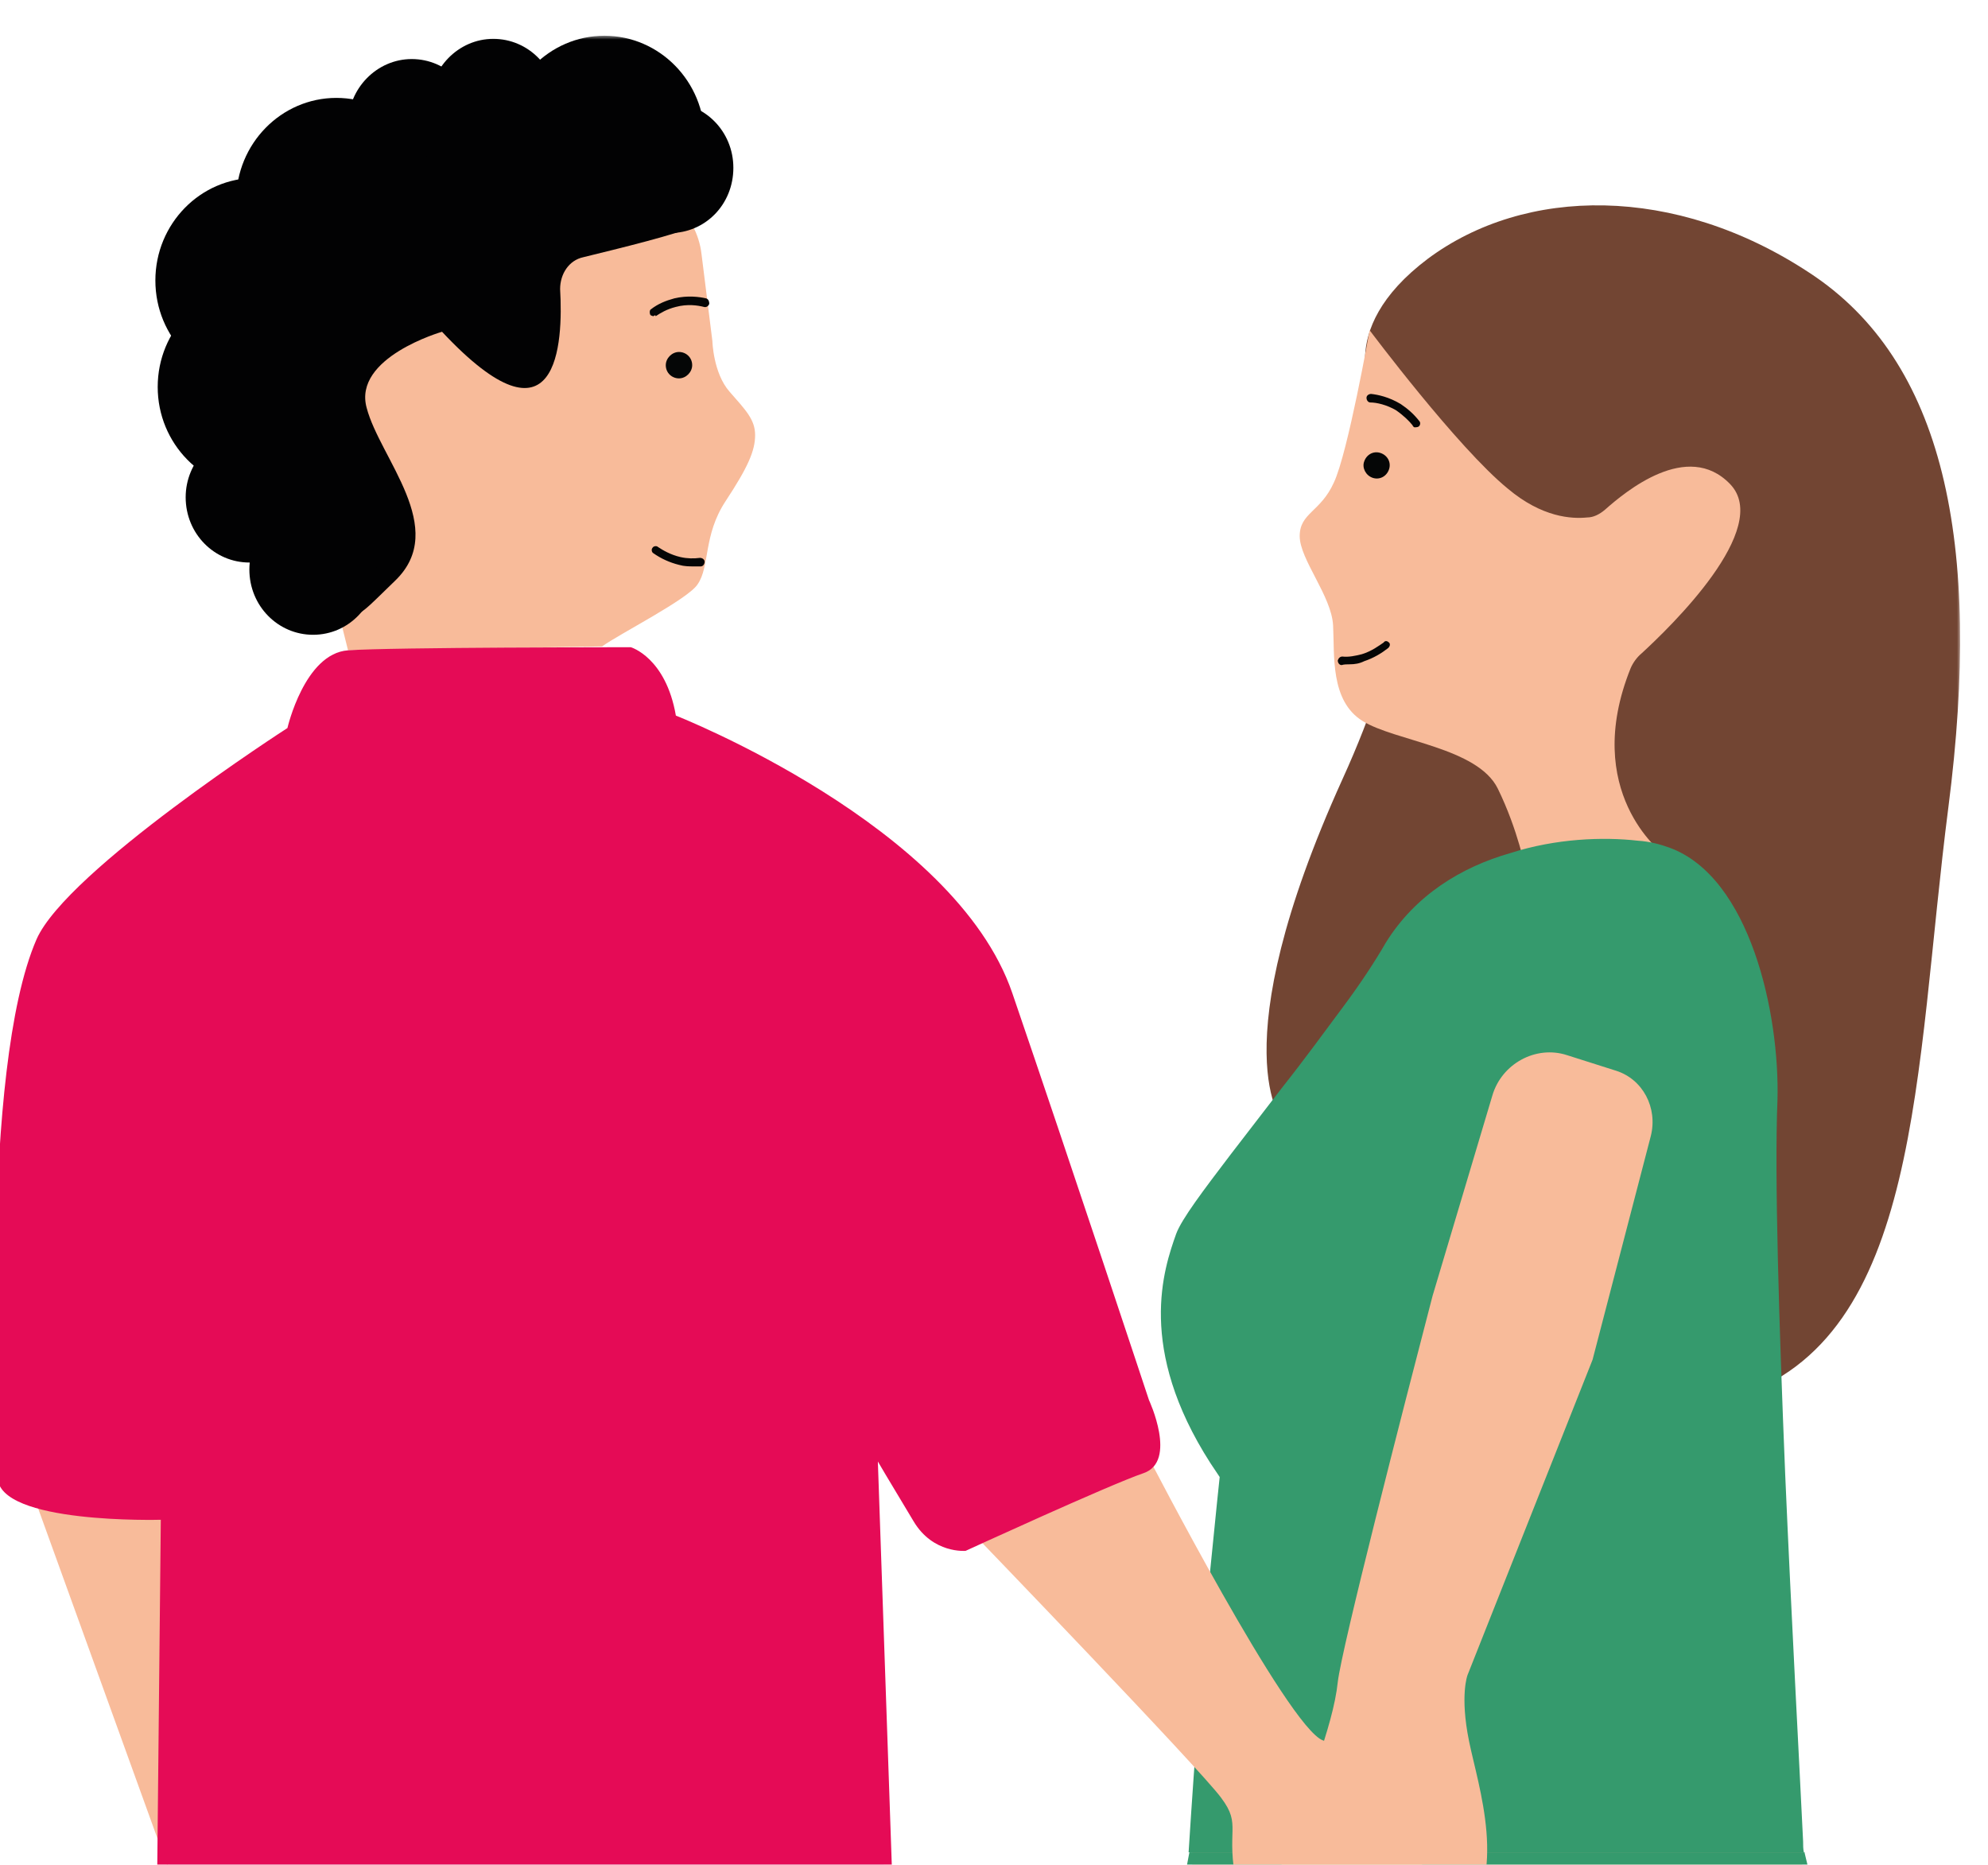 <?xml version="1.0" encoding="utf-8"?>
<!-- Generator: Adobe Illustrator 26.3.1, SVG Export Plug-In . SVG Version: 6.00 Build 0)  -->
<svg version="1.1" id="Laag_1" xmlns="http://www.w3.org/2000/svg" xmlns:xlink="http://www.w3.org/1999/xlink" x="0px" y="0px"
	 viewBox="0 0 255.9 240" style="enable-background:new 0 0 255.9 240;" xml:space="preserve">
<style type="text/css">
	.st0{filter:url(#Adobe_OpacityMaskFilter);}
	.st1{fill-rule:evenodd;clip-rule:evenodd;fill:#FFFFFF;}
	.st2{mask:url(#mask-2_00000127030413585694166590000003637216727160813214_);}
	.st3{fill:#F8BB9A;}
	.st4{fill:#724533;}
	.st5{fill:#050606;}
	.st6{fill:#359A6D;}
	.st7{fill:#020203;}
	.st8{fill:#E0E9F4;}
	.st9{fill:#E50B56;}
</style>
<defs>
	<filter id="Adobe_OpacityMaskFilter" filterUnits="userSpaceOnUse" x="-0.6" y="4.6" width="253" height="461.2">
		<feColorMatrix  type="matrix" values="1 0 0 0 0  0 1 0 0 0  0 0 1 0 0  0 0 0 1 0"/>
	</filter>
</defs>
<mask maskUnits="userSpaceOnUse" x="-0.6" y="4.6" width="253" height="461.2" id="mask-2_00000127030413585694166590000003637216727160813214_">
	<g class="st0">
		
			<rect id="path-1_00000096056196750564058650000003936374143184144539_" x="-1246.6" y="-7.4" class="st1" width="1499" height="250"/>
	</g>
</mask>
<g id="Frame3" class="st2">
	
		<g id="Path_00000042733918713915021450000015641069654922124701_" transform="translate(1372.5, 252) scale(-1, 1) translate(-1372.5, -252) translate(1246, 12)">
		<path class="st3" d="M1337,449.4c4.3-13,9.9-100.5,9.9-115.3s-1.4-109.3-1.4-109.3l-78.2-1.1c0,0-4.3,51.9,2.8,131.9
			c7,80,6.4,93.4,6.4,93.4s4,1.6,16.1,1.2c12.1-0.4,10.2-4.3,10.2-7.6c0-3.3-1.5-91.8-0.9-97.7s6.7-56,6.7-56s5.5,53.5,5.5,57.7
			c0,4.1,1,81.5,1.6,100.8"/>
		<path class="st4" d="M1322,39.4c0,0,5.7-8.7-6.8-18.1c-12.5-9.3-31.8-9.6-49.1,1.8c-17.3,11.3-22.3,34.6-17.9,68.8
			s3.4,68.3,27.5,76c24.1,7.6,58.1-35.4,58.1-35.4s8.3-9.1-7.6-44.2C1310.2,53.2,1322,39.5,1322,39.4L1322,39.4z"/>
		<path class="st3" d="M1285,97.8c0,0,10.5-7.9,4.1-23.8c-0.3-0.7-0.8-1.4-1.4-1.9c-3.6-3.3-16.9-16.1-11.4-21.8
			c5.5-5.7,13.5,1,16.1,3.3c0.7,0.6,1.5,1,2.3,1c2,0.2,5.8,0,10.2-3.7c6.5-5.3,17.8-20.4,17.8-20.4s2.8,15.8,4.6,19.6
			c1.7,3.8,4.4,3.9,4.4,6.9c0,3-4.1,7.7-4.3,11.5c-0.2,3.8,0.4,9.7-3.8,12.3c-4.2,2.6-14.8,3.4-17.4,8.7c-2.6,5.3-3.6,10.5-3.6,10.5
			l-17.5-2.3L1285,97.8z"/>
		<path class="st5" d="M1325.3,73.5c-0.7,0-1.3-0.1-1.9-0.4c-1.2-0.4-2.2-1-3.1-1.7c-0.2-0.2-0.3-0.5-0.1-0.7c0.2-0.2,0.5-0.3,0.7,0
			c0.6,0.4,1.5,1.1,2.8,1.5c0.8,0.2,1.7,0.4,2.5,0.3c0.3,0,0.5,0.2,0.6,0.5c0,0.3-0.2,0.6-0.5,0.6
			C1326,73.5,1325.6,73.5,1325.3,73.5L1325.3,73.5z"/>
		<path class="st5" d="M1320.2,48.4c0.3,0.9,1.2,1.4,2.1,1.1c0.9-0.3,1.4-1.3,1.1-2.1c-0.3-0.9-1.2-1.4-2.1-1.1
			C1320.4,46.6,1319.9,47.5,1320.2,48.4z"/>
		<path class="st5" d="M1316.9,43c0,0-0.4,0-0.5-0.1c-0.2-0.1-0.3-0.5-0.1-0.7c0.7-0.9,1.5-1.6,2.4-2.2c1.5-0.9,2.9-1.2,3.8-1.3
			c0.3,0,0.6,0.2,0.6,0.5c0,0.3-0.2,0.6-0.5,0.6c-0.8,0-2.1,0.3-3.3,1c-1,0.7-1.7,1.4-2.1,1.9C1317.1,42.9,1317,43,1316.9,43
			L1316.9,43z"/>
		<path class="st6" d="M1343.2,189.9c-0.7-7.1-1.2-11.8-1.2-11.8c0.4-0.6,0.8-1.2,1.2-1.8c9.5-14.8,6-25,4.4-29.5
			c-0.7-1.9-3.5-5.6-7-10.2c-2-2.6-4.3-5.6-6.7-8.7c-2.7-3.4-5.4-7.1-8-10.6c-2-2.7-3.8-5.4-5.3-8c-3.8-6.1-9.7-9.7-16-11.5
			c-5.9-1.9-12-2.1-16.4-1.6c-1.6,0.1-3,0.5-4.1,0.9c-10.4,3.8-14.2,21.4-13.9,32.5c0.4,9.6-0.2,28.8-1,48.3
			c-0.8,18.4-1.8,36.7-2.3,47.1c0,0.5,0,1-0.1,1.4h79.2C1345.2,213.7,1344.1,199.5,1343.2,189.9L1343.2,189.9z"/>
		<polygon class="st3" points="1494.9,179.9 1477.4,228.3 1476.1,178.6 		"/>
		<path class="st3" d="M1412.3,14c-2,1.7-3.3,4.1-3.6,6.7l-1.4,11.2c0,0-0.1,4.1-2.2,6.5c-2.1,2.4-3.3,3.6-3.3,5.6
			c0,2,0.9,4.1,3.8,8.5c2.9,4.4,2,8.4,3.6,10.7c1.2,1.9,10.1,6.4,12.3,8l32.7,0.5l9.1-36.4l-18.1-21.9l-26-5.3L1412.3,14L1412.3,14z
			"/>
		<path class="st7" d="M1423.9,21.1c1.9,0.4,3,2.2,3,4.1c-0.4,7,0.2,21.5,15.2,5.5c0,0,11.5,3.3,9.7,9.8
			c-1.7,6.5-10.6,15.5-3.7,22.2c6,5.8,4.5,4.9,8.1,2.4c6.8-4.7,22.1-25.2,20.3-35.8s-9.4-19.4-19.8-23.8c-5.4-2.3-10.2-3.8-19.1-5.3
			c-4.2-0.7-20.9-4.4-23.7-1.3c-2.8,3.1-8,16.6-4.6,18.1C1411.6,18.1,1419.4,20,1423.9,21.1z"/>
		<path class="st5" d="M1409.6,60.9c0.7,0,1.3,0,2-0.2c1.2-0.3,2.3-0.8,3.3-1.5c0.2-0.1,0.3-0.5,0.1-0.7c-0.1-0.2-0.5-0.3-0.7-0.1
			c-0.6,0.4-1.6,1-2.9,1.3c-0.9,0.2-1.7,0.2-2.5,0.1c-0.3,0-0.6,0.2-0.6,0.5c0,0.3,0.2,0.6,0.5,0.6S1409.4,60.9,1409.6,60.9
			L1409.6,60.9z"/>
		<path class="st5" d="M1413.3,35c0,1-0.8,1.7-1.7,1.7c-0.9,0-1.7-0.8-1.7-1.7c0-1,0.8-1.7,1.7-1.7
			C1412.5,33.3,1413.3,34.1,1413.3,35z"/>
		<path class="st5" d="M1414.9,28.7c0,0,0.4-0.1,0.4-0.2c0.1-0.2,0.1-0.6-0.1-0.7c-0.9-0.7-1.9-1.1-3-1.4c-1.7-0.4-3.2-0.2-4.1,0
			c-0.3,0.1-0.4,0.4-0.4,0.7c0.1,0.3,0.4,0.5,0.7,0.4c0.8-0.2,2.1-0.4,3.6,0c1.2,0.3,2,0.8,2.6,1.2
			C1414.6,28.5,1414.8,28.6,1414.9,28.7L1414.9,28.7z"/>
		<path class="st8" d="M1477.1,227.4l-91.7-1.1c0,0-5,50.8,3.2,129.1c8.2,78.3,7.5,91.4,7.5,91.4s-0.7,7.3,13.5,6.9
			c14.2-0.4,19.9-3.3,19.9-6.5c0-3.3-4.3-96.5-3.6-102.3c0.7-5.8,7.8-54.8,7.8-54.8s6.5,52.3,6.5,56.4s0.4,72,1.1,90.9
			c0.4,10.4-2.2,8.8,7.3,11.5c8.6,2.4,18.2,4.4,22.1-5.4c5-12.7,8-94.7,8-109.1C1478.7,320,1477.2,227.4,1477.1,227.4L1477.1,227.4z
			"/>
		<path class="st6" d="M1266.7,226.5c0,0-17.5,72.2-17.5,82.6c0,10.4,107,8.4,109.7,4.1c2.8-4.2-13-86.8-13-86.8H1266.7z"/>
		<path class="st3" d="M1351.3,175.3c0,0-18.1,35.1-22.6,36.7s-12.7,5.1-13.3,7.6c-0.4,1.5-3.1,4.1,1.5,9.6
			c3.5,4.1,7.4,6.9,10.4,7.4c2.4,0.4,11.1,1.3,12.5-5.9c1.5-7.3-0.7-7.7,2-11.3c2.6-3.6,32-34.1,32-34.1L1351.3,175.3L1351.3,175.3z
			"/>
		<path class="st3" d="M1294,163l16.1,40.6c0,0,1,2.6-0.2,8.5c-1.2,5.9-5.1,17.1,1,24.1c4.8,5.4,16.9,7.9,16.9,7.9s2.6,0.6,4.2-1
			c3.2-3.4,5.2-5.3,2.1-14.9c-3.1-9.6-6.7-17.9-7.3-23.7c-0.5-4.4-8.4-35.1-12.2-49.7l-7.7-25.8c-1.2-4.1-5.6-6.5-9.6-5.2l-6.3,2
			c-3.5,1.1-5.4,4.8-4.5,8.4L1294,163L1294,163z"/>
		<path class="st7" d="M1412.8,18c4.5,0,8.2-3.7,8.2-8.4c0-4.6-3.7-8.4-8.2-8.4s-8.2,3.7-8.2,8.4C1404.6,14.3,1408.2,18,1412.8,18z"
			/>
		<path class="st7" d="M1421.2,19c7.1,0,12.9-5.9,12.9-13.2c0-7.3-5.8-13.2-12.9-13.2s-12.9,5.9-12.9,13.2
			C1408.3,13.1,1414.1,19,1421.2,19z"/>
		<path class="st7" d="M1435.5,9.8c4.5,0,8.2-3.7,8.2-8.4c0-4.6-3.7-8.4-8.2-8.4s-8.2,3.7-8.2,8.4C1427.3,6,1430.9,9.8,1435.5,9.8z"
			/>
		<path class="st7" d="M1446,12.4c4.5,0,8.2-3.7,8.2-8.4c0-4.6-3.7-8.4-8.2-8.4s-8.2,3.7-8.2,8.4C1437.8,8.6,1441.4,12.4,1446,12.4z
			"/>
		<path class="st7" d="M1455.7,27c7.1,0,12.9-5.9,12.9-13.2s-5.8-13.2-12.9-13.2c-7.1,0-12.9,5.9-12.9,13.2S1448.6,27,1455.7,27z"/>
		<path class="st7" d="M1466.1,37.3c7.1,0,12.9-5.9,12.9-13.2c0-7.3-5.8-13.2-12.9-13.2c-7.1,0-12.9,5.9-12.9,13.2
			C1453.2,31.4,1458.9,37.3,1466.1,37.3z"/>
		<path class="st7" d="M1465.8,51c7.1,0,12.9-5.9,12.9-13.2c0-7.3-5.8-13.2-12.9-13.2c-7.1,0-12.9,5.9-12.9,13.2
			C1452.9,45.1,1458.7,51,1465.8,51z"/>
		<path class="st7" d="M1466.9,60.4c4.5,0,8.2-3.7,8.2-8.4c0-4.6-3.7-8.4-8.2-8.4s-8.2,3.7-8.2,8.4
			C1458.7,56.6,1462.3,60.4,1466.9,60.4z"/>
		<path class="st7" d="M1458.7,69.7c4.5,0,8.2-3.7,8.2-8.4c0-4.6-3.7-8.4-8.2-8.4c-4.5,0-8.2,3.7-8.2,8.4
			C1450.5,65.9,1454.1,69.7,1458.7,69.7z"/>
		<path class="st9" d="M1462,81.7c0,0-2.2-9.6-7.8-10c-5.6-0.4-36.4-0.4-36.4-0.4s-4.5,1.3-5.8,8.8c0,0-35.9,14.1-43.3,35.7
			c-7.4,21.6-17.6,52.4-17.6,52.4s-3.7,7.9,0.7,9.4c4.4,1.5,22.9,10,22.9,10s4.2,0.4,6.7-3.8c3.5-5.8,4.6-7.7,4.6-7.7l-2.2,63.7
			c0,0,48.7,22.2,95.1,2.4l-0.6-58.6c0,0,21,0.6,21-5.5s2.3-52.4-5-69.2C1490.4,100,1462,81.7,1462,81.7z"/>
	</g>
</g>
</svg>
